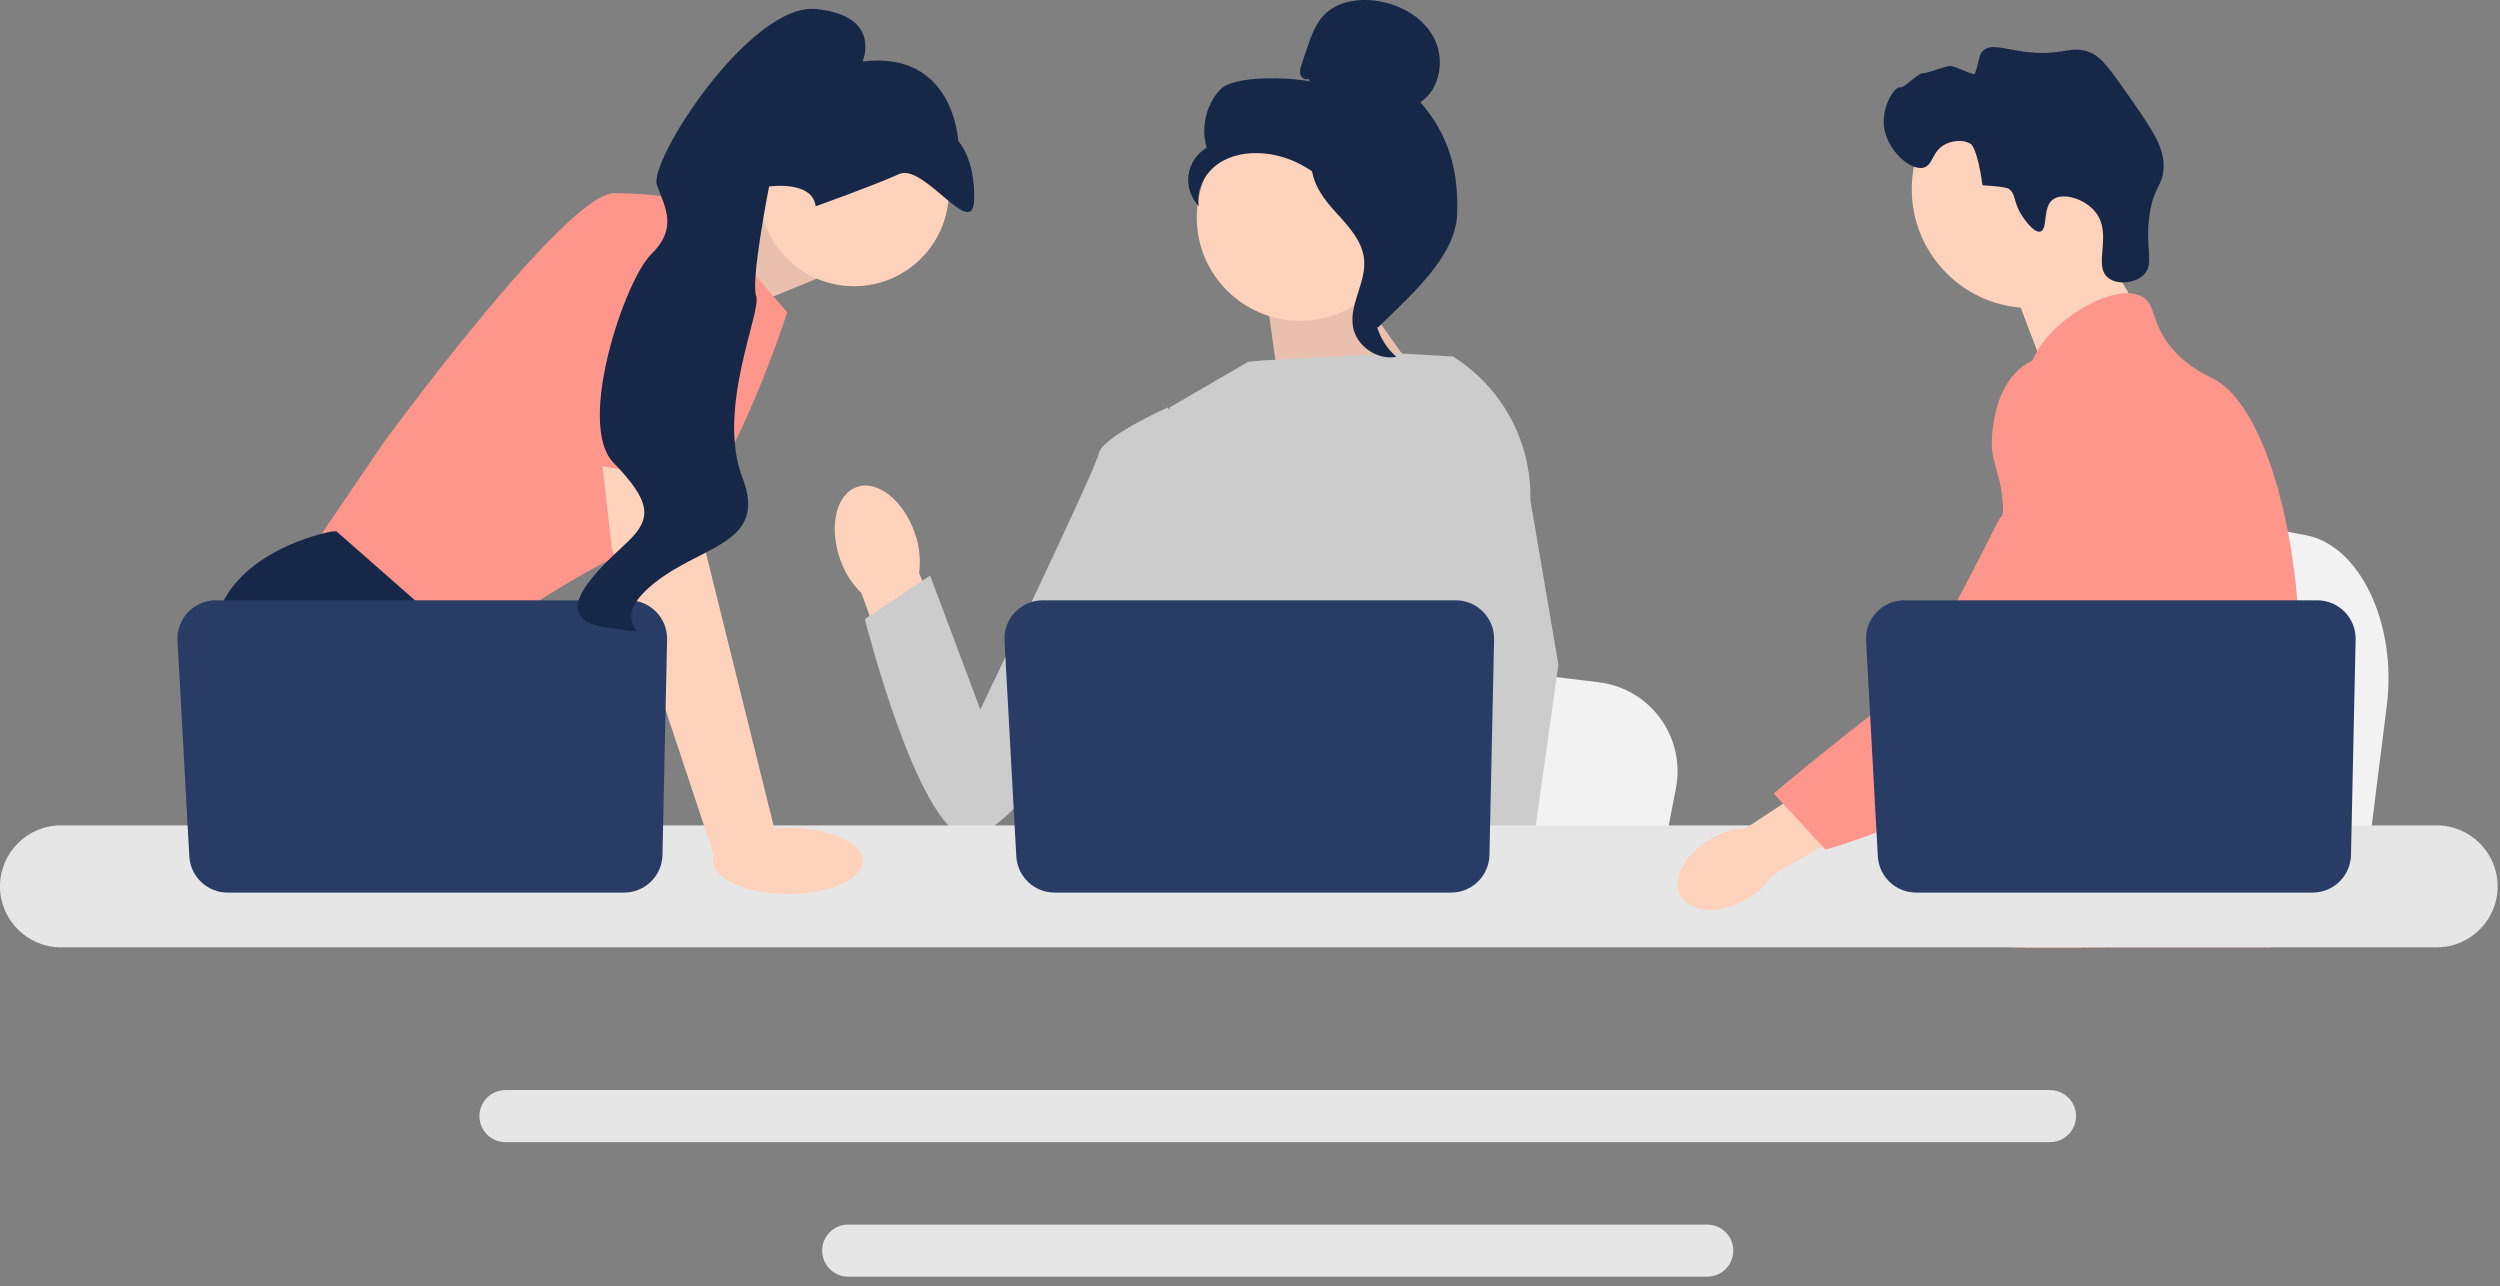 <svg width="243" height="125" viewBox="0 0 243 125" fill="none" xmlns="http://www.w3.org/2000/svg">
<rect x="0" y="0" width="243" height="125" fill="#808080" stroke="none"/>
<path d="M231.995 68.605L231.234 74.66L229.347 89.701H191.43C191.726 86.33 192.131 81.478 192.563 76.239C192.606 75.716 192.65 75.19 192.693 74.66C193.777 61.493 194.964 46.592 194.964 46.592L199.949 47.521L209.62 49.319L213.561 50.052L224.115 52.017C229.376 52.995 232.996 60.613 231.995 68.605Z" fill="#F2F2F2"/>
<path d="M203.314 22.226L207.976 30.386L199.014 36.737L195.191 26.707L203.314 22.226Z" fill="#FFD2BC"/>
<path d="M197.376 29.945C203.755 29.945 208.927 24.774 208.927 18.394C208.927 12.014 203.755 6.843 197.376 6.843C190.996 6.843 185.824 12.014 185.824 18.394C185.824 24.774 190.996 29.945 197.376 29.945Z" fill="#FFD2BC"/>
<path d="M196.549 20.977C195.632 19.581 195.992 18.85 195.224 18.337C195.224 18.337 194.915 18.131 192.703 18.013C192.208 14.45 191.59 14.018 191.59 14.018C190.878 13.519 189.821 13.681 189.163 13.986C187.772 14.63 187.933 16.022 186.997 16.288C185.703 16.656 183.349 14.582 183.117 12.208C182.928 10.271 184.176 8.39 184.671 8.49C185.161 8.588 186.336 7.088 186.97 7.111C187.404 7.127 189.174 6.358 189.65 6.418C190.17 6.484 191.884 7.379 191.956 7.174C192.452 5.754 192.306 5.359 192.728 4.953C193.474 4.233 194.695 4.734 196.611 5.004C200.553 5.558 201.241 4.258 203.261 5.139C204.282 5.584 205.135 6.784 206.802 9.166C209.132 12.498 210.297 14.163 210.304 16.106C210.312 18.087 209.352 17.962 208.931 20.895C208.462 24.16 209.458 25.653 208.369 26.714C207.528 27.534 205.817 27.728 204.918 27.009C203.38 25.777 205.393 22.804 203.691 20.633C202.645 19.299 200.543 18.706 199.58 19.365C198.491 20.11 199.091 22.297 198.325 22.505C197.67 22.682 196.709 21.22 196.549 20.977Z" fill="#172748"/>
<path d="M223.456 66.472C223.134 71.981 221.854 73.72 221.406 80.226C221.308 81.654 221.249 83.312 221.249 85.29C221.249 85.794 221.252 86.281 221.252 86.757C221.252 87.771 221.233 88.729 221.115 89.701C221.025 90.477 220.871 91.258 220.616 92.082H195.738C195.735 92.076 195.735 92.07 195.732 92.065C195.586 91.432 195.494 90.827 195.424 90.247C195.401 90.062 195.382 89.88 195.365 89.701C195.343 89.491 195.323 89.284 195.304 89.079C195.228 88.264 195.152 87.494 194.973 86.757C194.732 85.741 194.295 84.783 193.399 83.859C193.032 83.481 192.665 83.187 192.307 82.929C192.237 82.881 192.169 82.834 192.099 82.786C191.108 82.105 190.17 81.615 189.357 80.226C189.344 80.207 189.332 80.184 189.321 80.165C189.181 79.921 188.817 79.282 188.554 78.431C188.276 77.546 188.108 76.434 188.411 75.297C189.131 72.603 191.797 72.334 193.976 69.611C194.211 69.317 194.444 68.993 194.665 68.631C195.651 67.029 195.917 65.618 196.23 63.94C196.281 63.668 196.326 63.399 196.362 63.139C196.39 62.943 196.415 62.75 196.435 62.559C196.608 60.96 196.525 59.582 196.32 58.35C195.654 54.314 193.687 51.816 195.077 48.194C195.514 47.057 196.133 46.203 196.757 45.472C198.079 43.923 199.437 42.918 199.202 40.918C198.964 38.901 197.435 38.624 197.264 36.862C197.177 35.972 197.468 35.034 198.015 34.112V34.109C199.762 31.143 204.126 28.413 206.898 28.5C207.411 28.514 207.865 28.628 208.243 28.85C209.612 29.656 209.041 31.418 211.139 33.888C212.699 35.723 214.463 36.456 215.133 36.804C217.785 38.187 219.941 42.268 221.406 47.486C221.417 47.525 221.429 47.564 221.44 47.606C222.344 50.875 222.983 54.586 223.3 58.35C223.434 59.943 223.512 61.545 223.529 63.13C223.543 64.396 223.515 65.494 223.456 66.472Z" fill="#FF968C"/>
<path d="M204.822 85.346L204.315 86.758L203.996 87.642L203.257 89.701L202.4 92.082H196.891L197.815 89.701L198.243 88.592L198.955 86.758L200.148 83.677L204.822 85.346Z" fill="#FFD2BC"/>
<path d="M221.491 47.004C221.477 47.186 221.457 47.388 221.437 47.606C221.219 49.83 220.704 53.81 219.95 58.35C219.553 60.744 219.088 63.296 218.564 65.83C217.438 71.3 216.038 76.686 214.455 80.226C214.173 80.865 213.881 81.442 213.584 81.951C213.358 82.341 213.119 82.724 212.87 83.103C212.064 84.343 211.159 85.52 210.221 86.618C210.184 86.665 210.142 86.71 210.1 86.757C209.949 86.937 209.792 87.113 209.635 87.29C208.868 88.155 208.084 88.962 207.325 89.701C206.401 90.603 205.51 91.401 204.712 92.082H195.766L195.73 92.065L194.441 91.493C194.441 91.493 194.808 91.062 195.422 90.247C195.548 90.082 195.682 89.9 195.828 89.701C196.007 89.457 196.2 89.188 196.407 88.897C196.839 88.287 197.329 87.57 197.855 86.757C198.875 85.186 200.037 83.254 201.211 81.016C201.345 80.755 201.482 80.492 201.62 80.226C201.622 80.218 201.628 80.209 201.631 80.201C201.863 79.747 202.093 79.279 202.323 78.803C204.269 74.754 204.827 71.393 204.986 70.303C205.21 68.763 205.521 66.609 205.437 64.24C205.381 62.677 205.154 61.024 204.614 59.383V59.38C204.502 59.036 204.375 58.691 204.233 58.35C203.978 57.736 203.675 57.131 203.317 56.535C201.735 53.908 200.449 53.798 199.427 50.936C199.124 50.088 198.438 48.172 198.648 46.15V46.147C198.673 45.898 198.715 45.646 198.771 45.394V45.391C198.785 45.321 198.805 45.248 198.825 45.178C198.984 44.559 199.247 43.946 199.648 43.363C200.429 42.232 201.496 41.559 202.451 41.159L202.454 41.156C203.558 40.697 204.51 40.599 204.695 40.582C208.787 40.218 211.96 43.657 213.694 45.536C214.363 46.262 214.976 46.87 215.537 47.365C219.897 51.258 221.093 48.771 221.404 47.486C221.451 47.287 221.477 47.116 221.491 47.004Z" fill="#FF968C"/>
<path d="M221.506 46.858C221.506 46.872 221.503 46.92 221.492 46.998C221.498 46.956 221.501 46.914 221.503 46.875C221.503 46.867 221.503 46.861 221.506 46.858Z" fill="#FF968C"/>
<path d="M199.262 105.957H49.13C47.735 105.957 46.598 107.091 46.598 108.486C46.598 109.883 47.735 111.017 49.13 111.017H199.262C200.657 111.017 201.791 109.883 201.791 108.486C201.791 107.091 200.657 105.957 199.262 105.957Z" fill="#E6E6E6"/>
<path d="M165.944 119.03H82.443C81.048 119.03 79.914 120.165 79.914 121.559C79.914 122.954 81.048 124.091 82.443 124.091H165.944C167.339 124.091 168.476 122.954 168.476 121.559C168.476 120.165 167.339 119.03 165.944 119.03Z" fill="#E6E6E6"/>
<path d="M65.836 22.763L75.298 18.781L79.356 27.1L69.413 31.159L65.836 22.763Z" fill="#FFD2BC"/>
<path opacity="0.1" d="M65.836 22.763L75.298 18.781L79.356 27.1L69.413 31.159L65.836 22.763Z" fill="#212121"/>
<path d="M67.181 19.592L76.515 30.347C76.515 30.347 70.022 50.842 63.529 52.668C57.035 54.495 45.063 63.423 45.063 63.423L30.047 53.683L37.352 42.928C37.352 42.928 55.006 18.781 59.673 18.781C64.34 18.781 67.181 19.592 67.181 19.592Z" fill="#FF968C"/>
<path d="M54.57 89.701H32.842L31.468 87.865L25.859 80.367L24.569 78.642C24.569 78.642 19.699 69.714 20.713 61.597C21.728 53.48 32.28 51.654 32.28 51.654H32.714L45.632 63.005L44.861 73.569L48.952 80.367L54.57 89.701Z" fill="#172748"/>
<path d="M37.292 89.701H31.469V81.077L37.292 89.701Z" fill="#172748"/>
<path d="M162.902 76.609L162.177 80.367L160.379 89.701H124.262C124.544 87.609 124.929 84.598 125.341 81.347C125.382 81.022 125.424 80.696 125.465 80.367C126.498 72.195 127.628 62.948 127.628 62.948L132.376 63.525L141.589 64.641L145.343 65.095L155.396 66.315C160.408 66.921 163.855 71.649 162.902 76.609Z" fill="#F2F2F2"/>
<path d="M214.016 89.701H194.426C194.724 89.35 194.892 89.147 194.892 89.147L200.765 88.177L212.865 86.181C212.865 86.181 213.417 87.607 214.016 89.701Z" fill="#172748"/>
<path d="M130.921 26.822L139.44 38.87L124.58 39.314L122.984 27.991L130.921 26.822Z" fill="#FFD2BC"/>
<path opacity="0.1" d="M130.921 26.822L139.44 38.87L124.58 39.314L122.984 27.991L130.921 26.822Z" fill="#212121"/>
<path d="M88.908 51.784C87.815 48.631 85.302 46.639 83.295 47.335C81.288 48.031 80.548 51.151 81.642 54.305C82.062 55.571 82.779 56.718 83.733 57.651L88.533 70.953L94.727 68.567L89.338 55.707C89.51 54.384 89.362 53.039 88.908 51.784Z" fill="#FFD2BC"/>
<path d="M146.576 45.645L146.564 57.924L145.422 62.459L143.072 71.787L141.361 80.367L140.087 86.759L139.632 89.041C139.289 89.271 138.949 89.49 138.608 89.701H108.927C107.24 88.688 106.297 87.901 106.297 87.901C106.297 87.901 106.764 87.463 107.297 86.759C108.198 85.57 109.288 83.621 108.62 81.761C108.48 81.371 108.444 80.896 108.486 80.367C108.758 76.872 112.423 70.963 112.423 70.963L111.664 62.193L111.331 58.35L113.678 39.61L121.326 35.164L122.646 35.037L135.68 34.333L141.067 34.643L141.312 34.71L146.576 45.645Z" fill="#CCCCCC"/>
<path d="M147.153 89.701H140.659L140.373 86.759L140.367 86.7L142.206 86.574L146.988 86.248L147.072 88.009L147.137 89.36L147.153 89.701Z" fill="#FFD2BC"/>
<path d="M148.752 48.614L151.48 64.618L149.254 80.367L148.907 82.818L148.294 87.147L148.105 88.478L148.111 88.622L148.158 89.701H140.447L140.163 86.759L140.139 86.495L139.558 80.469L139.548 80.367L138.316 67.587L140.731 58.35L140.91 57.67V57.669L141.96 41.853L141.147 34.666L141.139 34.599C141.155 34.609 141.169 34.619 141.185 34.629C141.228 34.656 141.27 34.682 141.311 34.71C146.051 37.718 148.876 42.993 148.752 48.614Z" fill="#CCCCCC"/>
<path d="M116.439 42.677L113.474 39.61C113.474 39.61 107.126 42.472 106.809 44.06C106.493 45.647 95.285 68.965 95.285 68.965L90.409 55.942L84.062 60.18C84.062 60.18 89.155 80.399 93.918 81.348C98.681 82.297 114.644 57.417 114.644 57.417L116.439 42.677Z" fill="#CCCCCC"/>
<path d="M236.84 80.226H5.926C2.658 80.226 0 82.887 0 86.155C0 89.424 2.658 92.082 5.926 92.082H236.84C240.109 92.082 242.77 89.424 242.77 86.155C242.77 82.887 240.109 80.226 236.84 80.226Z" fill="#E6E6E6"/>
<path d="M145.224 62.159L144.775 83.109C144.731 85.137 143.075 86.759 141.046 86.759H102.508C100.527 86.759 98.892 85.211 98.784 83.233L97.638 62.283C97.522 60.147 99.223 58.35 101.362 58.35H141.495C143.586 58.35 145.268 60.069 145.224 62.159Z" fill="#283C65"/>
<path d="M83.01 27.82C88.102 27.82 92.23 23.692 92.23 18.599C92.23 13.507 88.102 9.379 83.01 9.379C77.917 9.379 73.789 13.507 73.789 18.599C73.789 23.692 77.917 27.82 83.01 27.82Z" fill="#FFD2BC"/>
<path d="M67.586 42.725L68.6 53.683L75.5 81.483L69.539 83.572L59.469 53.277L58.078 41.102L67.586 42.725Z" fill="#FFD2BC"/>
<path d="M64.841 62.159L64.392 83.109C64.348 85.137 62.692 86.759 60.663 86.759H22.125C20.144 86.759 18.509 85.211 18.401 83.233L17.256 62.283C17.139 60.147 18.84 58.35 20.979 58.35H61.112C63.203 58.35 64.885 60.069 64.841 62.159Z" fill="#283C65"/>
<path d="M76.598 86.9C80.62 86.9 83.88 85.458 83.88 83.679C83.88 81.9 80.62 80.459 76.598 80.459C72.577 80.459 69.316 81.9 69.316 83.679C69.316 85.458 72.577 86.9 76.598 86.9Z" fill="#FFD2BC"/>
<path d="M53.281 44.4L57.441 22.23C57.441 22.23 69.007 20.607 69.413 24.462C69.819 28.318 69.123 47.16 69.123 47.16L53.281 44.4Z" fill="#FF968C"/>
<path d="M79.286 20.049C79.286 20.049 84.99 18.014 87.396 16.918C89.802 15.823 94.582 23.462 94.688 19.428C94.794 15.393 93.142 13.701 93.142 13.701C93.142 13.701 92.73 4.875 83.838 5.978C83.838 5.978 85.793 1.562 79.373 0.879C72.953 0.196 62.964 15.701 63.858 18.018C64.753 20.335 65.825 22.251 63.287 24.728C60.749 27.206 55.997 41.188 59.613 44.95C63.229 48.713 63.466 50.346 60.988 52.686C58.511 55.027 52.655 60.117 58.987 61C65.318 61.884 58.407 61.224 63.128 57.072C67.848 52.92 74.736 53.09 72.164 46.428C69.592 39.766 74.061 30.22 73.501 28.772C72.942 27.324 74.754 18.128 74.754 18.128C74.754 18.128 78.971 17.509 79.286 20.049Z" fill="#172748"/>
<path d="M126.365 31.182C131.909 31.182 136.402 26.689 136.402 21.145C136.402 15.602 131.909 11.108 126.365 11.108C120.822 11.108 116.328 15.602 116.328 21.145C116.328 26.689 120.822 31.182 126.365 31.182Z" fill="#FFD2BC"/>
<path d="M127.167 7.651C126.877 7.82 126.488 7.564 126.395 7.241C126.302 6.918 126.41 6.574 126.518 6.256L127.059 4.652C127.443 3.514 127.851 2.337 128.683 1.471C129.938 0.164 131.934 -0.168 133.73 0.073C136.037 0.382 138.312 1.631 139.385 3.696C140.457 5.762 140.001 8.644 138.063 9.932C140.825 13.098 141.788 16.626 141.636 20.825C141.484 25.023 136.908 28.887 133.925 31.845C133.258 31.441 132.652 29.548 133.019 28.861C133.385 28.173 132.86 27.376 133.314 26.743C133.768 26.109 134.148 27.118 133.689 26.488C133.399 26.091 134.529 25.176 134.099 24.939C132.017 23.788 131.325 21.194 130.018 19.207C128.441 16.811 125.743 15.188 122.887 14.919C121.313 14.77 119.652 15.039 118.362 15.952C117.073 16.866 116.238 18.498 116.537 20.049C115.763 19.263 115.377 18.111 115.522 17.017C115.668 15.923 116.341 14.911 117.294 14.354C116.714 12.438 117.211 10.234 118.556 8.751C119.9 7.269 125.356 7.521 127.319 7.911L127.167 7.651Z" fill="#172748"/>
<path d="M127.473 14.977C130.073 15.257 131.951 17.51 133.536 19.59C134.45 20.789 135.407 22.113 135.384 23.62C135.361 25.145 134.342 26.452 133.855 27.896C133.059 30.257 133.835 33.065 135.73 34.683C133.857 35.038 131.834 33.634 131.51 31.756C131.134 29.57 132.791 27.46 132.595 25.25C132.422 23.304 130.888 21.805 129.584 20.35C128.28 18.894 127.055 16.963 127.655 15.102L127.473 14.977Z" fill="#172748"/>
<path d="M166.351 81.495C163.775 82.96 162.443 85.477 163.376 87.115C164.308 88.755 167.152 88.895 169.729 87.429C170.766 86.858 171.651 86.046 172.31 85.063L183.146 78.718L180.06 73.696L169.706 80.485C168.523 80.549 167.372 80.895 166.351 81.495Z" fill="#FFD2BC"/>
<path d="M203.036 34.965C202.712 34.836 199.871 33.76 197.277 35.181C194.298 36.813 193.838 40.538 193.676 41.844C193.303 44.862 194.402 45.539 194.634 48.594C195.068 54.31 196.211 47.789 194.385 50.398C193.752 51.302 187.294 65.298 183.732 68.039C176.805 73.371 172.406 77.126 172.406 77.126L177.428 82.581C177.428 82.581 185.363 80.467 192.377 75.912C199.572 71.241 203.169 68.905 205.952 64.336C206.192 63.942 211.926 54.204 208.847 43.435C208.144 40.979 206.857 36.479 203.036 34.965Z" fill="#FF968C"/>
<path d="M228.966 62.159L228.517 83.109C228.473 85.137 226.817 86.759 224.788 86.759H186.25C184.269 86.759 182.634 85.211 182.526 83.233L181.381 62.283C181.264 60.147 182.965 58.35 185.104 58.35H225.237C227.328 58.35 229.011 60.069 228.966 62.159Z" fill="#283C65"/>
</svg>
